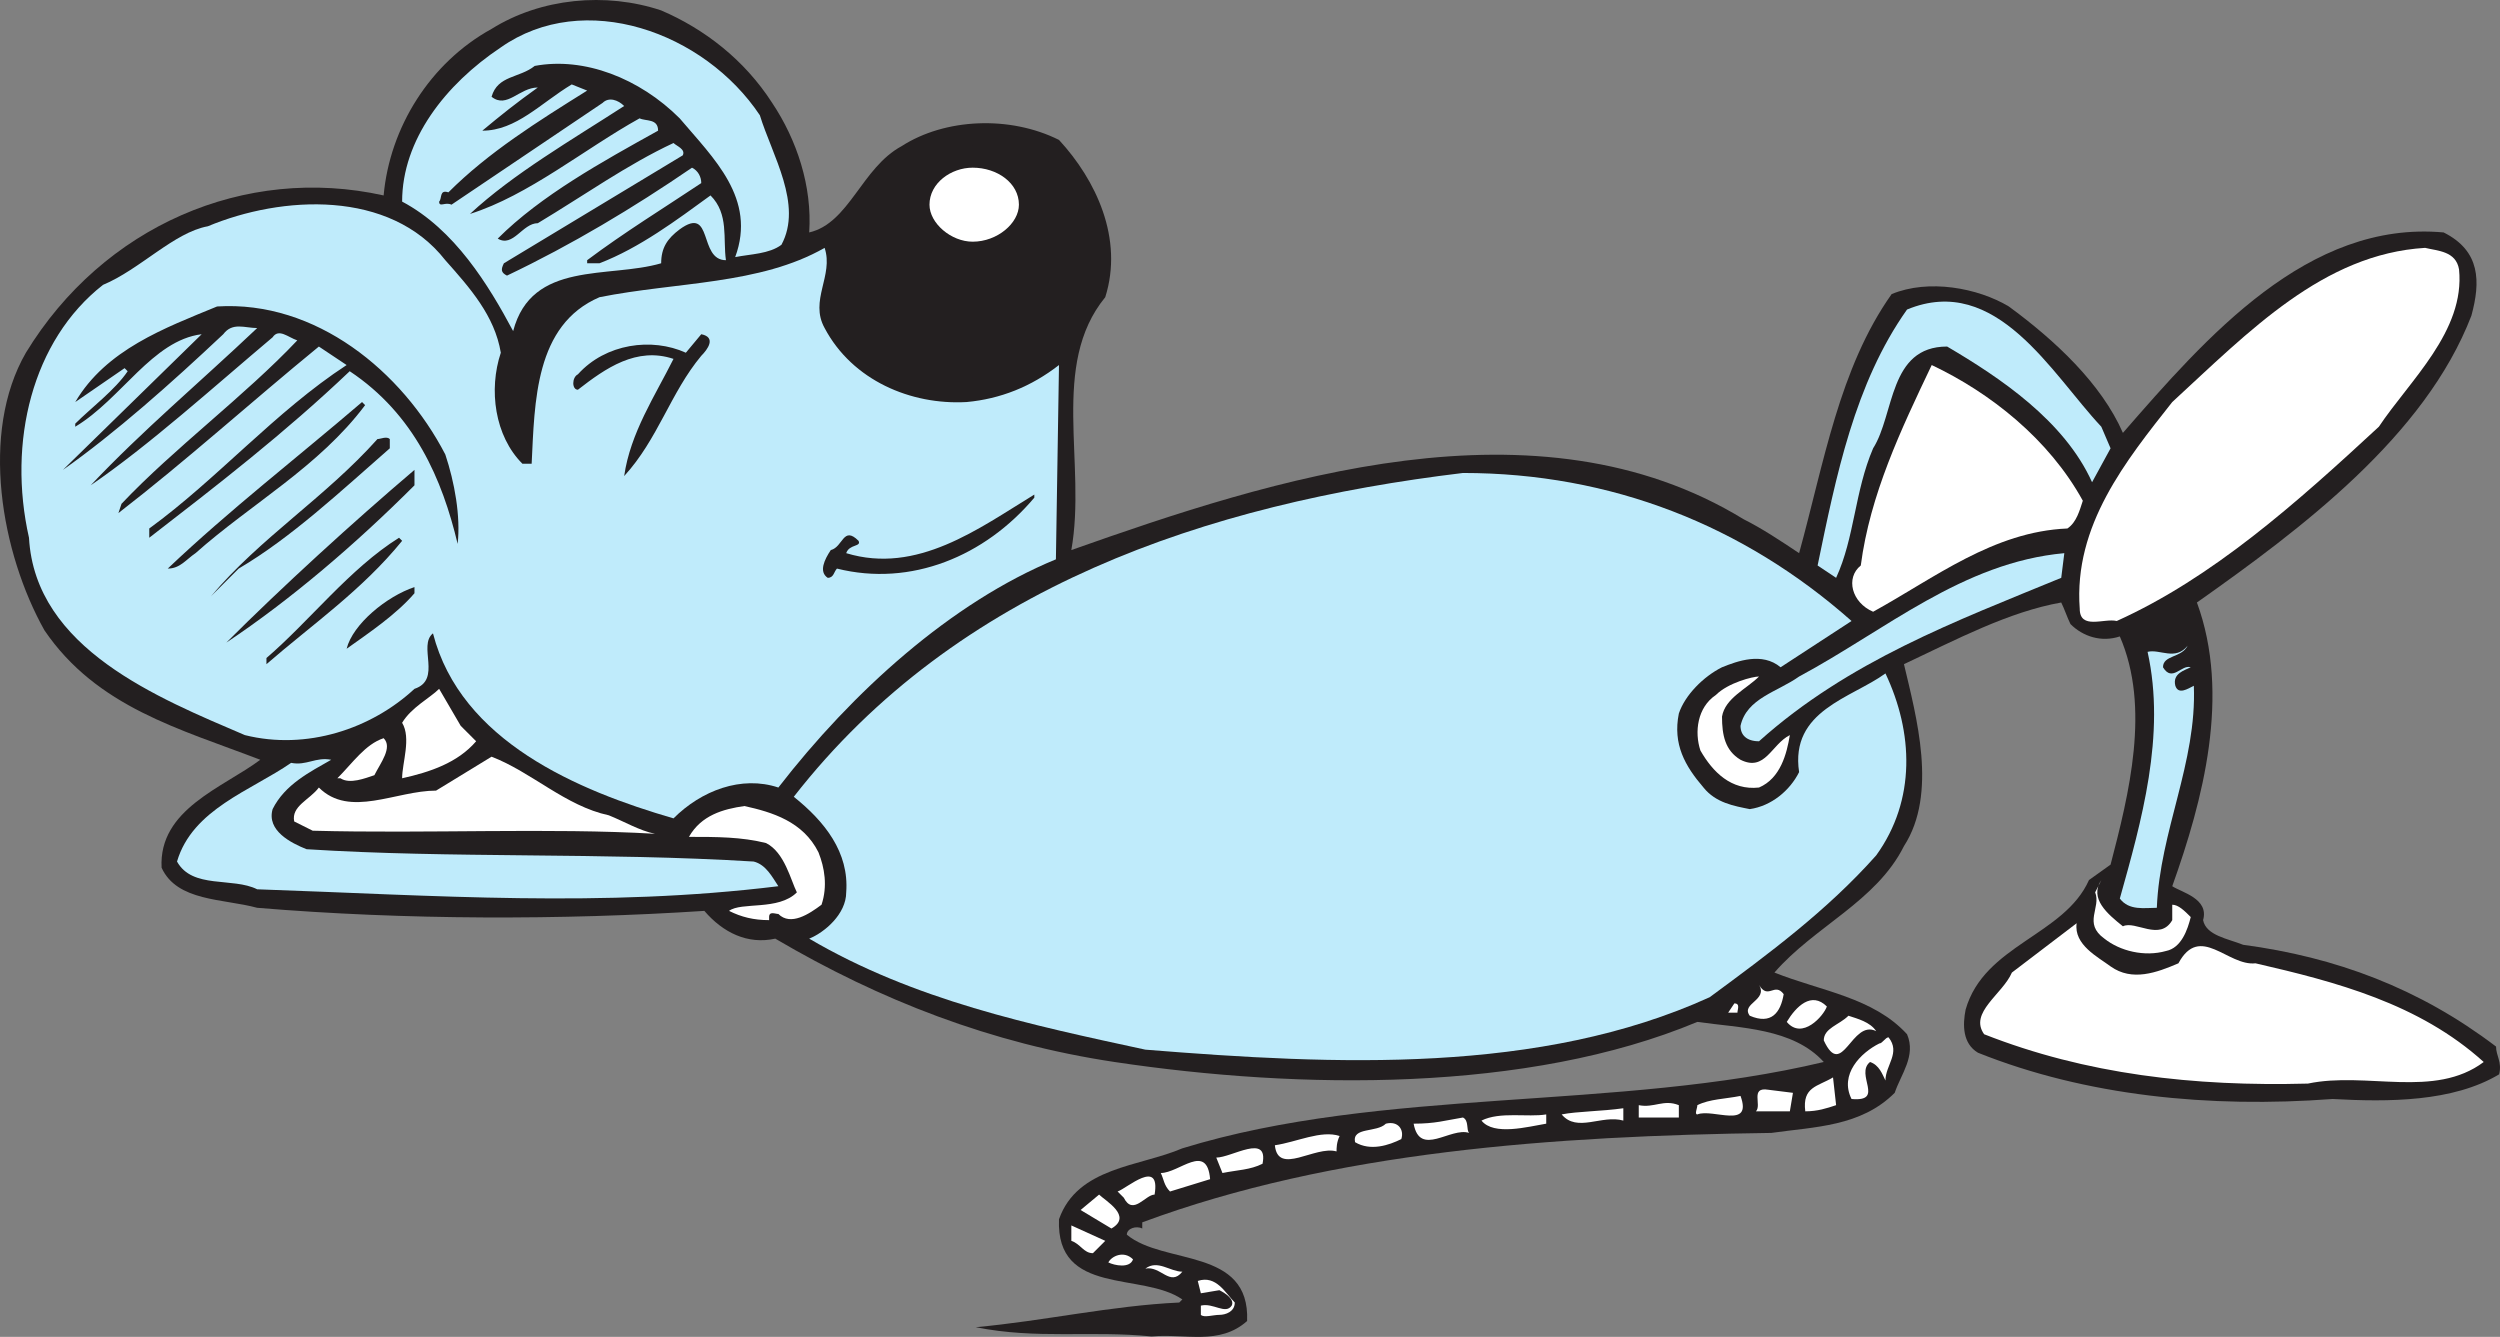 <svg xmlns="http://www.w3.org/2000/svg" width="608.011" height="325.136"><rect width="100%" height="100%" fill="#808080" stroke="none"/><path fill="#231f20" fill-rule="evenodd" d="M187.801 25.031c6 9 9.75 20.25 9 31.5 9.75-2.25 12.75-15.75 22.5-21 10.5-6.75 26.25-7.5 38.25-1.5 9 9.75 15.75 24 11.25 38.25-13.5 16.5-4.5 40.5-8.25 61.5 48.75-17.25 113.25-38.25 163.5-7.5 4.5 2.25 9 5.25 13.5 8.25 6-21.75 9.75-45 22.5-63 9-3.75 21-1.5 28.5 3 11.25 8.25 22.5 18.75 27.75 30.75 20.25-23.25 45-51.75 78-48.75 9 4.5 9 12 6.75 20.25-11.25 29.25-41.25 51.75-66.75 69.75 8.25 22.5 1.5 48-6 69 2.25 1.5 9 3 7.5 8.25.75 3.75 6 4.5 9.75 6 22.5 3 42.75 10.5 61.5 24.75 0 2.25 1.5 3.75.75 6.75-11.25 6.75-27 6.75-40.5 6-30 2.25-60-.75-86.25-11.25-3.75-2.25-3.75-6.75-3-10.5 4.5-15.75 24-18 30-31.5l5.25-3.75c4.5-17.25 9.75-38.25 2.25-55.5-4.5 1.5-9 0-12-3-.75-1.5-1.5-3.75-2.25-5.25-12.75 2.25-25.5 9-38.25 15 3 12.75 8.25 31.5 0 44.25-6.75 13.5-21.75 19.5-31.5 30.75 11.25 4.5 24 6 32.25 15 2.25 5.25-1.5 9.75-3 14.25-8.25 8.25-19.5 8.25-30 9.75-53.25.75-106.5 4.5-153 21.75v1.5c-1.5-.75-3.75 0-3.75 1.5 9 7.5 30 3 29.25 21-6.75 6-15 3-23.25 3.75-15-1.5-27.75.75-42.75-2.25 16.5-1.5 33-5.25 49.5-6l.75-.75c-9.75-6.75-30.75-.75-30-19.5 4.5-12.75 19.5-12.75 30-17.25 48.75-15 105.75-9 156-21-7.5-8.25-20.25-8.25-30.75-9.75-41.25 17.25-96.75 16.5-141.75 9.75-30-4.5-57-15-82.5-30-6.75 1.5-12.75-1.5-17.25-6.75-34.5 2.25-72.75 2.25-108.75-.75-8.25-2.25-19.5-1.5-23.25-9.75-.75-14.25 15-19.5 24-26.25-19.5-7.5-39.75-12.75-52.5-31.5-10.5-18.75-15.75-48-4.5-67.5 18.75-30.75 53.25-45.75 87-38.25 1.5-16.5 11.25-32.25 26.25-40.5 12-7.5 27.75-9 41.25-4.5 10.5 4.5 20.25 12 27 22.5"/><path fill="#bfebfb" fill-rule="evenodd" d="M184.801 28.031c3 9.75 10.5 21.75 5.25 31.5-3 2.25-7.5 2.25-11.25 3 5.25-14.25-5.25-24-13.5-33.75-9.75-9.75-23.25-15-35.25-12.75-3.75 3-9 2.25-10.5 7.5 3.75 3 6.75-2.25 11.25-2.25-5.25 3.75-9 6.75-13.5 10.5 8.25 0 14.25-6.75 21.75-11.25l3.75 1.5c-12 7.5-24 15-33.75 24.75-2.25-.75-1.5 1.5-2.25 2.25 0 1.5 1.5 0 3 .75l36.75-24.75c1.5-1.5 3.75-.75 5.25.75-12.75 8.25-27 16.5-37.5 26.25 14.25-4.5 27.75-15.75 41.25-23.25 1.5.75 4.5 0 4.5 3-13.5 7.5-28.5 15.75-39 26.25 3.75 2.25 6-3.75 9.75-3.75 11.25-6.75 21.75-14.25 33-19.5.75.75 3 1.5 2.25 3l-43.5 26.25c-.75 1.5-.75 2.25.75 3 15.75-7.5 30.75-16.5 45-26.25 1.5.75 2.25 2.25 2.25 3.75-9 6-18.75 12-27.75 18.75v.75h3c9.75-3.75 18.75-10.5 27-16.5 4.5 4.5 3 10.5 3.75 15.75-6.75 0-3-13.5-11.25-7.5-3 2.25-4.5 4.5-4.5 8.25-12.75 3.75-31.5-.75-36 16.5-6-11.25-14.25-24.75-27-31.5 0-15 10.5-28.5 24-37.5 20.25-14.25 49.5-3.75 63 16.5"/><path fill="#231f20" fill-rule="evenodd" d="M260.551 45.281c3 7.5 7.5 15.75 3.75 24-4.5 12-15.75 21.75-28.5 22.5-7.5.75-16.5.75-23.25-4.5-3.75-3.75-9.75-9-6.75-12.75-4.5-12 3-23.25 12-31.5 12.75-9 33-12.75 42.75 2.25"/><path fill="#bfebfb" fill-rule="evenodd" d="M108.301 63.281c6 6.75 12 13.5 13.5 22.5-3 9-1.5 20.25 5.25 27h2.25c.75-15 .75-33.75 16.5-40.5 18.75-3.75 39-3 54.75-12 2.25 6.75-3.75 12.75 0 19.5 6.75 12.75 21 18.75 34.5 18 8.25-.75 15.75-3.75 22.5-9l-.75 47.25c-25.5 10.5-49.5 32.25-67.5 55.5-9-3-18.75.75-25.5 7.5-23.25-6.75-51.75-18.75-58.5-45-3.75 3 2.25 11.25-4.5 13.5-10.5 9.75-26.25 15-41.25 11.25-21-9-51-21-52.5-48-5.25-23.25.75-48 18-61.5 9-3.75 17.25-12.75 25.5-14.25 18-7.5 44.25-9 57.75 8.25"/><path fill="#fff" fill-rule="evenodd" d="M598.051 65.531c1.5 15-12 27-19.5 38.25-20.25 18.75-40.5 36.75-63.75 47.25-3-.75-9 2.25-9-3-1.5-20.25 11.25-36 22.5-50.25 18.75-17.25 36.75-36 61.5-37.5 3 .75 7.5.75 8.25 5.25"/><path fill="#bfebfb" fill-rule="evenodd" d="m513.301 109.031-4.5 8.25c-6.75-15-22.5-25.5-35.25-33-14.25 0-12.75 16.5-18 24.75-4.5 10.5-4.5 21.75-9 31.5l-4.5-3c4.5-21.75 9-44.25 21.75-62.25 21.75-9 35.25 15.75 47.25 28.5l2.25 5.25"/><path fill="#231f20" fill-rule="evenodd" d="M108.301 110.531c2.25 6.75 3.75 15 3 21.75-3.75-15.75-10.5-31.5-26.25-42-15.75 15-32.25 27.75-48.75 40.5v-2.25c16.5-12 30.75-28.5 48-39.75l-6.75-4.5c-16.5 13.5-32.25 27.75-48.75 40.5l.75-2.25c12.75-13.5 30-26.25 42.75-39.75-2.25-.75-4.5-3-6-.75-14.25 12-30 26.25-44.25 36 12.75-13.5 26.25-24.75 40.5-38.25-3 0-6-1.5-8.25 1.5-12.75 12-26.25 24-39 33l33.75-33c-12 1.5-19.5 15.75-30.75 22.5v-.75c3.75-3.75 9.75-8.25 12.75-12.75l-.75-.75-12 8.25c7.5-12.75 21.75-18 34.5-23.25 24-1.5 45 15.75 55.5 36m62.25-24c-7.5 9-10.5 20.25-18.75 29.25 1.5-10.5 7.5-19.5 12-28.5-9-3-16.5 2.25-23.25 7.5-1.5 0-1.5-3 0-3.75 6.75-7.5 18-9 26.25-5.25l3.75-4.5c3.75.75 1.5 3.75 0 5.25"/><path fill="#fff" fill-rule="evenodd" d="M506.551 121.781c-.75 2.25-1.5 5.25-3.75 6.75-18 .75-32.25 12-47.25 20.25-5.25-2.25-6.75-8.25-3-11.25 2.25-17.25 9.75-33 17.25-48.75 14.25 6.75 28.5 18 36.75 33"/><path fill="#231f20" fill-rule="evenodd" d="M88.801 98.531c-11.25 15-27.75 24-41.25 36-2.25 1.5-3.75 3.75-6.75 3.75 15-14.25 31.5-27 47.25-40.5l.75.75m6 8.25v2.25c-12 10.5-24 21.75-36.75 29.25l-6.75 6.75c12-14.25 27.75-24 40.5-38.25.75 0 2.25-.75 3 0m6 11.25c-14.25 14.25-30 27.75-45.75 38.25 13.5-13.5 30.75-29.25 45.75-42v3.75"/><path fill="#bfebfb" fill-rule="evenodd" d="m450.301 151.031-17.25 11.25c-4.5-3.75-10.5-1.5-14.25 0-4.5 2.25-9 6.75-10.5 11.25-1.5 7.5 1.5 12.75 6 18 3 3.75 7.5 4.5 11.25 5.25 5.25-.75 9.75-4.5 12-9-2.25-15 12.75-18 21-24 6.75 14.25 7.5 30.75-2.25 44.25-12 13.5-26.25 24-40.5 34.5-41.25 18.75-90.75 16.5-137.25 12.75-27.75-6-56.25-12-81.75-27 3.75-1.5 9-6 9-11.25.75-9.75-5.25-17.25-12.75-23.25 39.75-51 100.5-71.25 162.75-78.75 36 0 68.25 12.75 94.5 36"/><path fill="#231f20" fill-rule="evenodd" d="M251.551 121.031c-12 14.25-30 21.75-48 17.25-.75.75-.75 2.25-2.25 2.25-2.25-1.5-.75-4.5.75-6.75 3-.75 3-6 6.75-2.25.75 1.5-2.25.75-3 3 17.25 5.25 32.25-6 45.75-14.25v.75m-153.75 10.5c-9.75 12-21.75 20.25-33 30v-1.5c10.5-9 20.25-21.75 32.25-29.25l.75.75"/><path fill="#bfebfb" fill-rule="evenodd" d="M501.301 140.531c-25.5 10.5-51.75 20.25-73.5 39.75-3 0-4.5-1.5-4.5-3.75 1.5-6.75 9-8.25 14.25-12 21-11.25 39.75-27.75 64.5-30l-.75 6"/><path fill="#231f20" fill-rule="evenodd" d="M100.801 143.531v.75c-4.5 5.25-11.25 9.75-16.5 13.5 1.5-6 9.75-12.75 16.5-15v.75"/><path fill="#bfebfb" fill-rule="evenodd" d="M526.051 162.281c2.25 3.75 4.5-.75 6.75 0-1.5.75-4.5 1.5-3.75 4.5.75 2.25 3 .75 4.5 0 .75 18.75-8.25 35.25-9 54-3 0-6.75.75-9-2.25 5.25-18.75 11.25-39.75 6.75-60 3-.75 6.75 2.25 9.75-1.5-1.5 3-6 2.25-6 5.25"/><path fill="#fff" fill-rule="evenodd" d="M427.801 164.531c-3 3-8.25 5.25-9 9.75 0 4.5.75 8.25 4.5 10.5 6 3 7.5-3.75 12-6-.75 4.5-2.25 10.5-7.5 12.75-6.75.75-11.25-3.75-14.25-9-1.5-4.5-.75-10.5 3.75-13.5 3-3 9-4.5 10.5-4.5m-315.75 12 3.75 3.75c-4.5 5.25-11.25 7.5-18 9 0-3.75 2.25-9.75 0-13.5 2.25-3.75 6.75-6 9-8.25l5.25 9m-21 12c-2.25.75-6 2.25-8.25.75h-.75c3.75-3.75 6.75-8.25 11.25-9.75 2.25 2.25-.75 6-2.25 9"/><path fill="#fff" fill-rule="evenodd" d="M148.051 198.281c3.75 1.5 7.5 3.75 11.25 4.5-25.5-1.5-55.5 0-83.25-.75l-4.5-2.25c-.75-3.75 3.75-5.25 6-8.25 7.5 7.5 18.75.75 28.5.75l13.5-8.25c9.75 3.75 18 12 28.5 14.25"/><path fill="#bfebfb" fill-rule="evenodd" d="M80.551 184.781c-5.25 3-11.25 6-14.25 12-1.5 5.25 4.5 8.25 8.25 9.75 35.25 2.25 72 .75 108.75 3 3 .75 4.5 3.75 6 6-42.75 5.25-83.25 2.25-126.75.75-6-3-15.75 0-19.5-6.75 3.75-12.75 18-17.25 27.75-24 3.75.75 6-1.5 9.75-.75"/><path fill="#fff" fill-rule="evenodd" d="M199.051 207.281c1.5 3.75 2.25 8.25.75 12.75-3 2.25-7.5 5.25-10.5 2.25-.75 0-2.25-.75-2.25.75v.75c-3.75 0-6.75-.75-9.75-2.25 3-2.25 12 0 16.5-4.5-1.5-3-3-9.75-7.5-12-6-1.5-12-1.5-18.75-1.5 3-5.25 8.25-6.75 13.5-7.5 6.75 1.5 14.25 3.75 18 11.25m317.25 18c3-1.5 9 3.75 12-1.5v-3.75c1.5 0 3 1.5 4.5 3-.75 3-2.25 7.5-6 8.25-5.25 1.5-11.25 0-15-3-5.25-3.75-.75-7.5-2.25-11.25l1.5-3c-3 4.5 1.5 8.25 5.25 11.25"/><path fill="#fff" fill-rule="evenodd" d="M513.301 235.031c5.25 3.75 11.25 1.5 16.5-.75 5.25-9.75 12 .75 18.75 0 19.5 4.5 39.75 9.75 55.5 24-12 9-28.5 2.25-42.75 5.25-27.75.75-54-2.25-78.75-12-3.75-5.25 4.5-9.75 6.75-15l15.75-12c-.75 5.25 5.25 8.25 8.25 10.5m-79.5 6.75c-.75 4.5-3 7.5-8.25 5.25-2.25-3 4.5-3.75 2.25-7.5 2.25 3.75 3.75-.75 6 2.25m10.5 3c-.75 2.25-6 8.25-9.75 3.75 2.25-3.75 6-7.5 9.75-3.75m-21.75 1.5h-2.25l1.5-2.25c1.5 0 .75 1.5.75 2.25m33.75 4.5c-6-3-8.25 12-12.75 2.25 0-3 3.75-3.75 6-6 2.25.75 5.25 1.5 6.75 3.75m2.25 12c-.75-1.5-1.5-3.75-3.75-4.5-3.75 3 3.75 9.75-4.5 9-3-6 2.25-11.25 6.75-13.5.75 0 1.5-1.5 2.25-1.5 3 3.75-.75 6.75-.75 10.5m-12 6c-2.25.75-4.5 1.5-7.5 1.5-.75-6 3-6 6.75-8.25l.75 6.75m-11.25 1.5h-8.25c1.5-1.5-1.5-6 3-5.25l6 .75-.75 4.5m-12-3.75c3 8.25-6.75 3-10.5 4.5-.75 0 0-1.5 0-2.25 3-1.5 6.75-1.5 10.5-2.25m-15 5.25h-9.75v-3c3.75.75 6-1.5 9.75 0v3m-13.5.75c-5.25-1.5-11.25 3-15-1.5 3.75-.75 9.75-.75 15-1.5v3m-18.75-1.5v2.25c-4.5.75-12.75 3-15.75-.75 4.5-2.25 11.25-.75 15.75-1.5m-18.75 4.5c-4.5-1.5-12 6-13.5-2.25 5.25 0 7.5-.75 12-1.5 1.5.75.75 3 1.5 3.75m-16.5 1.5c-3 1.5-7.5 3-11.25.75-.75-3.75 5.25-2.25 7.5-4.5 3-.75 4.5 1.5 3.75 3.75m-15-.75c-.75 1.5-.75 3-.75 3.75-5.25-1.5-14.25 6-15-1.5 5.25-.75 11.25-3.75 15.75-2.25m-18.75 6.75c-3 1.5-6 1.5-9.75 2.25l-1.5-3.75c3.75 0 12.75-6 11.25 1.5m-12.75 3.75-9.75 3c-1.5-1.5-1.5-3-2.25-4.5 4.5 0 11.25-7.5 12 1.5m-13.5 3.75c-2.25 0-5.25 5.25-7.5.75l-1.5-1.5c2.25-.75 10.5-8.25 9 .75m-10.5 8.25-7.5-4.5 4.5-3.75c1.5 1.5 8.25 5.25 3 8.25m-4.5 6c-2.25 0-3-2.25-5.25-3v-3.75l8.25 3.75-3 3m9.75 1.5c-.75 2.25-4.5 1.5-6 .75.75-1.5 3.75-3 6-.75m12 3c-3 3.75-5.25-1.5-9-.75 3-2.25 6 .75 9 .75m12.75 7.5c0 2.25-2.25 3-3.75 3s-3.75.75-4.5 0v-2.25c3-.75 6 2.25 7.5 0 .75-1.5-1.5-3-3-3.75l-4.5.75-.75-3c4.5-1.5 6.75 3 9 5.25m-63.75-258c6 0 11.25-4.5 11.25-9 0-5.25-5.25-9-11.25-9-5.25 0-10.5 3.75-10.5 9 0 4.5 5.25 9 10.5 9"/></svg>
